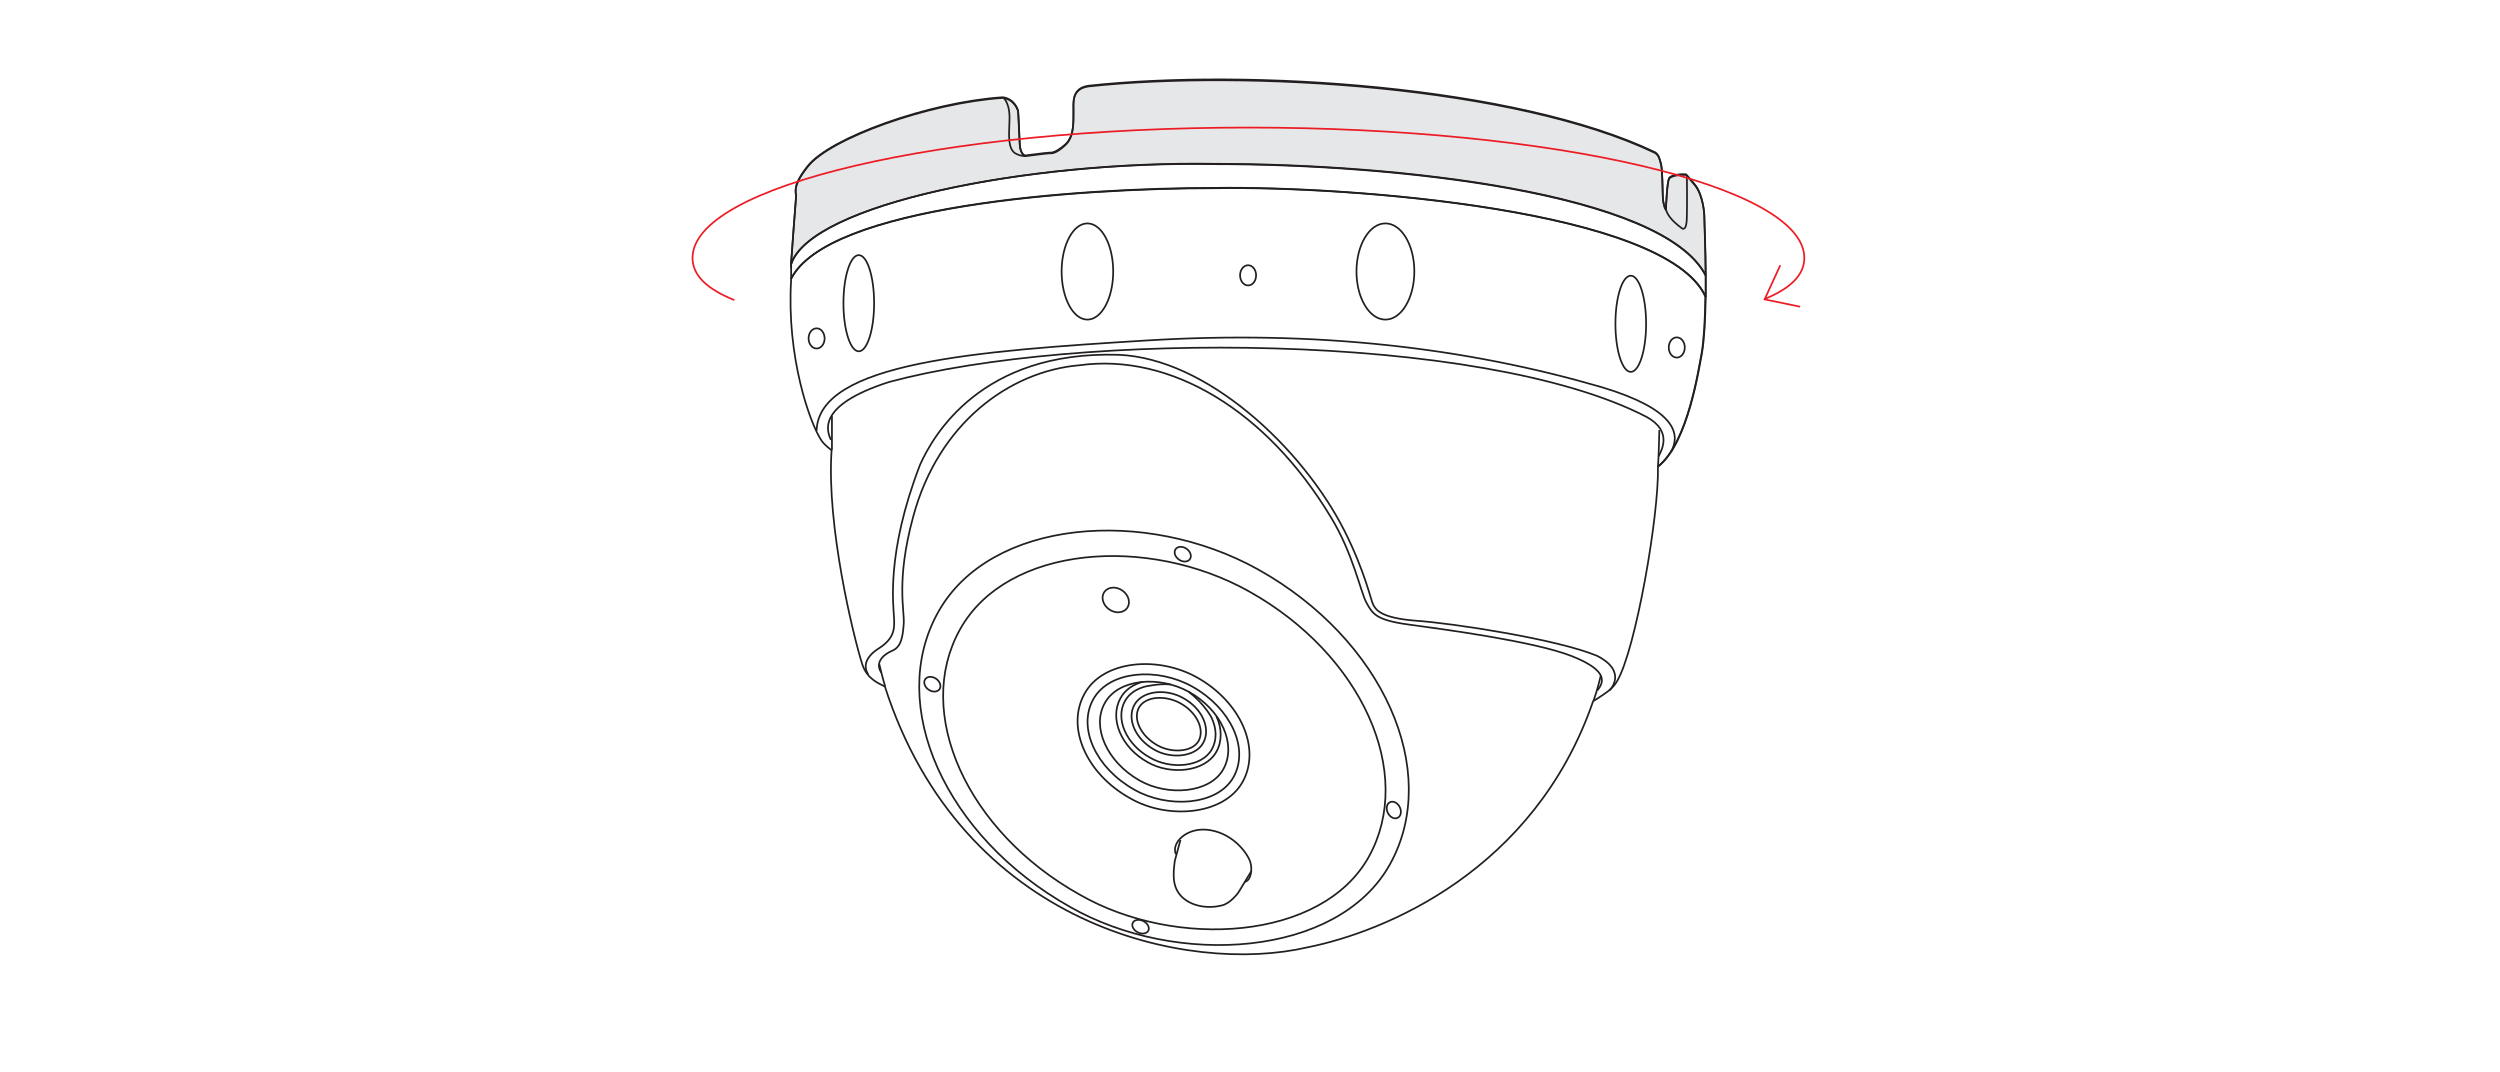 <?xml version="1.0" encoding="utf-8"?>
<!-- Generator: Adobe Illustrator 19.0.0, SVG Export Plug-In . SVG Version: 6.00 Build 0)  -->
<svg version="1.1" id="Layer_1" xmlns="http://www.w3.org/2000/svg" xmlns:xlink="http://www.w3.org/1999/xlink" x="0px" y="0px"
	 viewBox="344 -140.2 717.3 307.6" style="enable-background:new 344 -140.2 717.3 307.6;" xml:space="preserve">
<style type="text/css">
	.st0{fill:#E6E7E8;stroke:#231F20;stroke-width:0.5;stroke-miterlimit:10;}
	.st1{fill:none;stroke:#231F20;stroke-width:0.5;stroke-miterlimit:10;}
	.st2{fill:none;stroke:#EC1C24;stroke-width:0.5;stroke-miterlimit:10;}
</style>
<path class="st0" d="M833.4-61.2c-12.2-23.8-89.2-32-140.8-32c-54-0.9-115.8,11.6-121.6,28.7l0-0.5c0-0.6,1.3-17.4,1.4-18.8
	c0.1-1.3-1.3-2.9,3.3-8.7c6.3-8.1,34.7-18.4,56-19.8c3.3,0.4,4.3,3.4,4.4,3.8s0.4,7.2,0.5,9.7s1.2,3.2,1.6,3.2c0.3,0,6-0.8,6.8-0.8
	c0.8,0,1.8,0.1,4.7-2.4c2.8-2.6,2.2-7.6,2.3-9.7c0.1-2.1-0.7-6.4,4.3-7.1c45.8-5,122.7,0,162.6,19.1c1,0.7,1.2,1.6,1.7,3.4
	c0.4,1.8,0.4,6.9,0.5,9.4c0.1,2.5,0.9,3.9,0.9,3.4s0.3-7.7,0.9-8.8c0.6-1.1,4.3-1.2,4.7-1.1c0.4,0.1-0.2-0.4,2.5,2.7s2.9,9,2.9,9
	C833-76.4,833.4-69.3,833.4-61.2c0,2,0,4.1,0,6.3"/>
<g>
	<path class="st1" d="M819.7-6.3c8.8-6.7,11.9-29.2,12.6-32.4c0.7-4,1-10,1.1-16.2c0-2.1,0-4.2,0-6.3c-0.1-8-0.4-15.2-0.4-17.1
		c0,0-0.2-5.9-2.9-9s-2.1-2.6-2.5-2.7c-0.4-0.1-4,0-4.7,1.1c-0.6,1.1-0.9,8.3-0.9,8.8s-0.7-0.9-0.9-3.4c-0.1-2.5-0.1-7.6-0.5-9.4
		c-0.4-1.8-0.7-2.7-1.7-3.4c-39.9-19.1-116.9-24-162.6-19.1c-5,0.7-4.3,5-4.3,7.1c-0.1,2.1,0.5,7.1-2.3,9.7
		c-2.8,2.6-3.9,2.4-4.7,2.4c-0.8,0-6.5,0.8-6.8,0.8c-0.3,0-1.4-0.7-1.6-3.2s-0.4-9.3-0.5-9.7s-1.1-3.4-4.4-3.8
		c-21.3,1.4-49.8,11.7-56,19.8c-4.6,5.8-3.2,7.4-3.3,8.7c-0.1,1.3-1.4,18.1-1.4,18.8c0,0.6,0,3.8,0,4.8c-1.4,22.2,5.4,41.3,8.7,46.2
		c0.9,1.3,2.3,2.3,2.9,2.8c-1.5,21.7,6.3,53.5,8.8,61.4c1.5,4.6,5.4,5.7,6.5,6.4c22.1,68.8,87,82.8,121.3,74.8
		c22-4.4,65.1-21.9,81.9-70.6c5-3.1,5.8-4,6.9-5.8C813.3,46.2,820,7.8,819.7-6.3z"/>
	<path class="st1" d="M819.7-6.3c0.2-2,0.4-10.5,0.4-10.5"/>
	<line class="st1" x1="582.7" y1="-11.1" x2="582.7" y2="-20.9"/>
	<path class="st1" d="M582.4-14c-1-2.3-4.5-9.8,16.7-16.6c53.3-14.4,169.8-14.6,217.3,10c7.7,4.2,4.2,9.8,3.5,11.3"/>
	<path class="st1" d="M571-64.4c5.8-17.2,67.6-29.7,121.6-28.7c51.5,0,128.6,8.2,140.8,32"/>
	<path class="st1" d="M833.4-55.1C822-80.1,731-86.8,693-86.3c-40.7,0-111.5,5.2-122,26.1"/>
	<path class="st1" d="M801.2,60.9c1.2-3.3,2.1-7.3,2.1-7.3"/>
	<path class="st1" d="M598,56.8c-0.6-1.7-1.6-6-1.7-6.4"/>
	<path class="st1" d="M802.3,57.9c1.7-2.1,3.6-5.5-7.2-9.8s-37.3-7.8-46.9-9.1c-9.6-1.3-10.4-3.2-12.1-6.2s-3.9-14.3-10.3-24.7
		c-18.4-30.5-45.9-47.1-72.1-43.5c-20,1.7-40.5,16.6-47.7,43.5c-5,18.4-2.4,26.9-2.7,30.7c-0.3,3.8-0.7,6.6-3.3,7.7
		c-2.5,1.1-4.3,2.9-3.7,5.1c0.1,0.5,0.6,1.2,0.6,1.2"/>
	<path class="st1" d="M613.2,35.4C628.1,8.7,672.7,5.2,705,23.2c35.8,20,52.7,57.8,37.8,84.6s-61.4,29.6-91.8,12.2
		C615.2,99.9,598.2,62.1,613.2,35.4z"/>
	<path class="st1" d="M619.5,40.3c13.4-24,53.8-27.1,82.9-10.8c32.4,18.1,47.7,52.2,34.3,76.2c-13.4,24-55.4,26.6-82.9,10.8
		C621.4,98.4,606,64.3,619.5,40.3z"/>
	<path class="st1" d="M655.2,58.8c5.3-9.6,21.1-10.9,32.3-4.6c12.5,7,18.4,20.4,13,30s-21.7,10.8-32.3,4.6
		C655.6,81.8,649.8,68.4,655.2,58.8z"/>
	<path class="st1" d="M657.7,60.4c4.6-8.2,18.4-9.2,28.4-3.6c11.1,6.2,16.4,17.8,11.8,26c-4.6,8.2-18.9,9-28.4,3.6
		C658.4,80.2,653.1,68.6,657.7,60.4z"/>
	<path class="st1" d="M661,61.5c3.9-7,15.6-7.9,24.1-3.2c9.4,5.2,13.8,15.2,9.9,22.2c-3.9,7-16.1,7.8-24.1,3.2
		C661.6,78.4,657.1,68.4,661,61.5z"/>
	<path class="st1" d="M669.5,62c2.3-4.1,9.1-4.7,14-1.9c5.5,3,8,8.8,5.7,12.9s-9.4,4.6-14,1.9C669.8,71.9,667.2,66.1,669.5,62z"/>
	<path class="st1" d="M670.8,62.8c1.9-3.3,7.6-3.6,11.9-1.2c4.7,2.6,7,7.5,5.2,10.8c-1.9,3.3-7.9,3.5-11.9,1.2
		C671.3,70.9,669,66.1,670.8,62.8z"/>
	<path class="st1" d="M693,65.3c1.6,3.4,1.7,7.2,0,10.2c-3.3,5.9-13.3,6.7-19.7,3c-7.6-4.2-11.1-12.5-7.8-18.4
		c1.3-2.4,3.6-3.9,6.4-4.7"/>
	<path class="st1" d="M685.1,58.3c4.7,3.7,6.5,7.4,6.5,7.4c1.5,3.1,1.6,6.4,0.1,9.1c-2.9,5.2-11.9,5.8-17.7,2.4
		c-6.9-3.8-10.1-11.2-7.2-16.3c1.2-2.1,3.2-3.4,5.7-4.1c0,0,4.4-1,7.4-0.6"/>
	<path class="st1" d="M631.9-112.2c2,2.2,1.8,5.6,1.7,7.7c0,2.1-0.7,7.4,2.1,8.5c1.1,0.6,2.6,0.6,2.6,0.6"/>
	<path class="st1" d="M822-80.1c0.3,1.1,1.1,2.9,4.7,5.5c0.6,0.2,1.3-0.1,1.3-3.8c0.1-3.7,0-11.2,0-11.2"/>
	<path class="st1" d="M703,109.8l-3.7,6.1c0,0-2.3,3.2-4.8,3.7c-5.6,1.4-12.3-0.7-13.5-6.3c-0.6-2.6,0.1-6.6,0.1-6.6
		s1.2-4.4,1.6-5.9"/>
	<ellipse transform="matrix(-0.822 -0.57 0.57 -0.822 1191.697 437.086)" class="st1" cx="664.2" cy="32.3" rx="4" ry="3.3"/>
	
		<ellipse transform="matrix(-0.822 -0.57 0.57 -0.822 1234.164 424.126)" class="st1" cx="683.4" cy="19.2" rx="2.5" ry="1.9"/>
	
		<ellipse transform="matrix(-0.822 -0.57 0.57 -0.822 1081.93 450.975)" class="st1" cx="611.4" cy="56.4" rx="2.5" ry="1.9"/>
	
		<ellipse transform="matrix(-0.445 -0.895 0.895 -0.445 992.652 798.813)" class="st1" cx="743.8" cy="91.9" rx="2.5" ry="1.9"/>
	
		<ellipse transform="matrix(-0.889 -0.457 0.457 -0.889 1210.502 543.956)" class="st1" cx="671.1" cy="125.5" rx="2.5" ry="1.8"/>
	<path class="st1" d="M701.2,112.8c1.8-0.4,2.2-3.7,1.5-5.8c-0.7-2.1-4.5-7.8-11.4-9c-6.8-1.2-11.4,3.8-9.9,6.9"/>
	<path class="st1" d="M593.1,53.3c-1.2-1.9-1.3-4.7,3.1-7.5c4.5-2.9,4.5-5.7,4.3-8.9c-0.1-3.2-2.4-18.2,7.5-43.8
		c3.7-8.2,17.4-32.7,56.9-31.5c25.3,1,52.7,26.6,64.8,50.4c6,11.9,7.6,20,8.3,21.3c0.7,1.3,1.9,3.8,12.3,4.6
		c10.4,0.7,40.6,5.3,52,10.1c8.9,4.6,3.5,9.9,3.5,9.9"/>
	<path class="st1" d="M823.5-10.6c2.8-5.3,1-12.2-19.9-18.5c-39.1-11.4-82.2-16.4-130.8-13.4c-48.6,3-94,6.3-94.5,25.9"/>
	<ellipse class="st1" cx="590.4" cy="-53.2" rx="4.4" ry="13.8"/>
	<ellipse class="st1" cx="811.9" cy="-47.3" rx="4.4" ry="13.8"/>
	<ellipse class="st1" cx="741.5" cy="-62.3" rx="8.3" ry="13.8"/>
	<ellipse class="st1" cx="825.1" cy="-40.5" rx="2.3" ry="2.9"/>
	<ellipse class="st1" cx="702.1" cy="-61.2" rx="2.3" ry="2.9"/>
	<ellipse class="st1" cx="578.3" cy="-43.1" rx="2.3" ry="2.9"/>
	<ellipse class="st1" cx="656" cy="-62.3" rx="7.4" ry="13.8"/>
</g>
<path class="st1" d="M819.6-6.3c8.8-6.7,11.9-29.2,12.6-32.4c0.7-4,1-10,1.1-16.2l0-0.2c-11.4-24.9-102.4-31.7-140.4-31.1
	c-40.7,0-111.5,5.2-122,26.1"/>
<g>
	<path class="st2" d="M850.3-54.4c7.4-3,11.4-6.9,11.4-11.8c0-20.6-71.4-37.4-159.5-37.4S542.7-86.9,542.7-66.2c0,5.1,4.3,9,12,12.1
		"/>
	<polyline class="st2" points="854.8,-64.1 850.3,-54.3 860.5,-52.2 	"/>
</g>
</svg>
